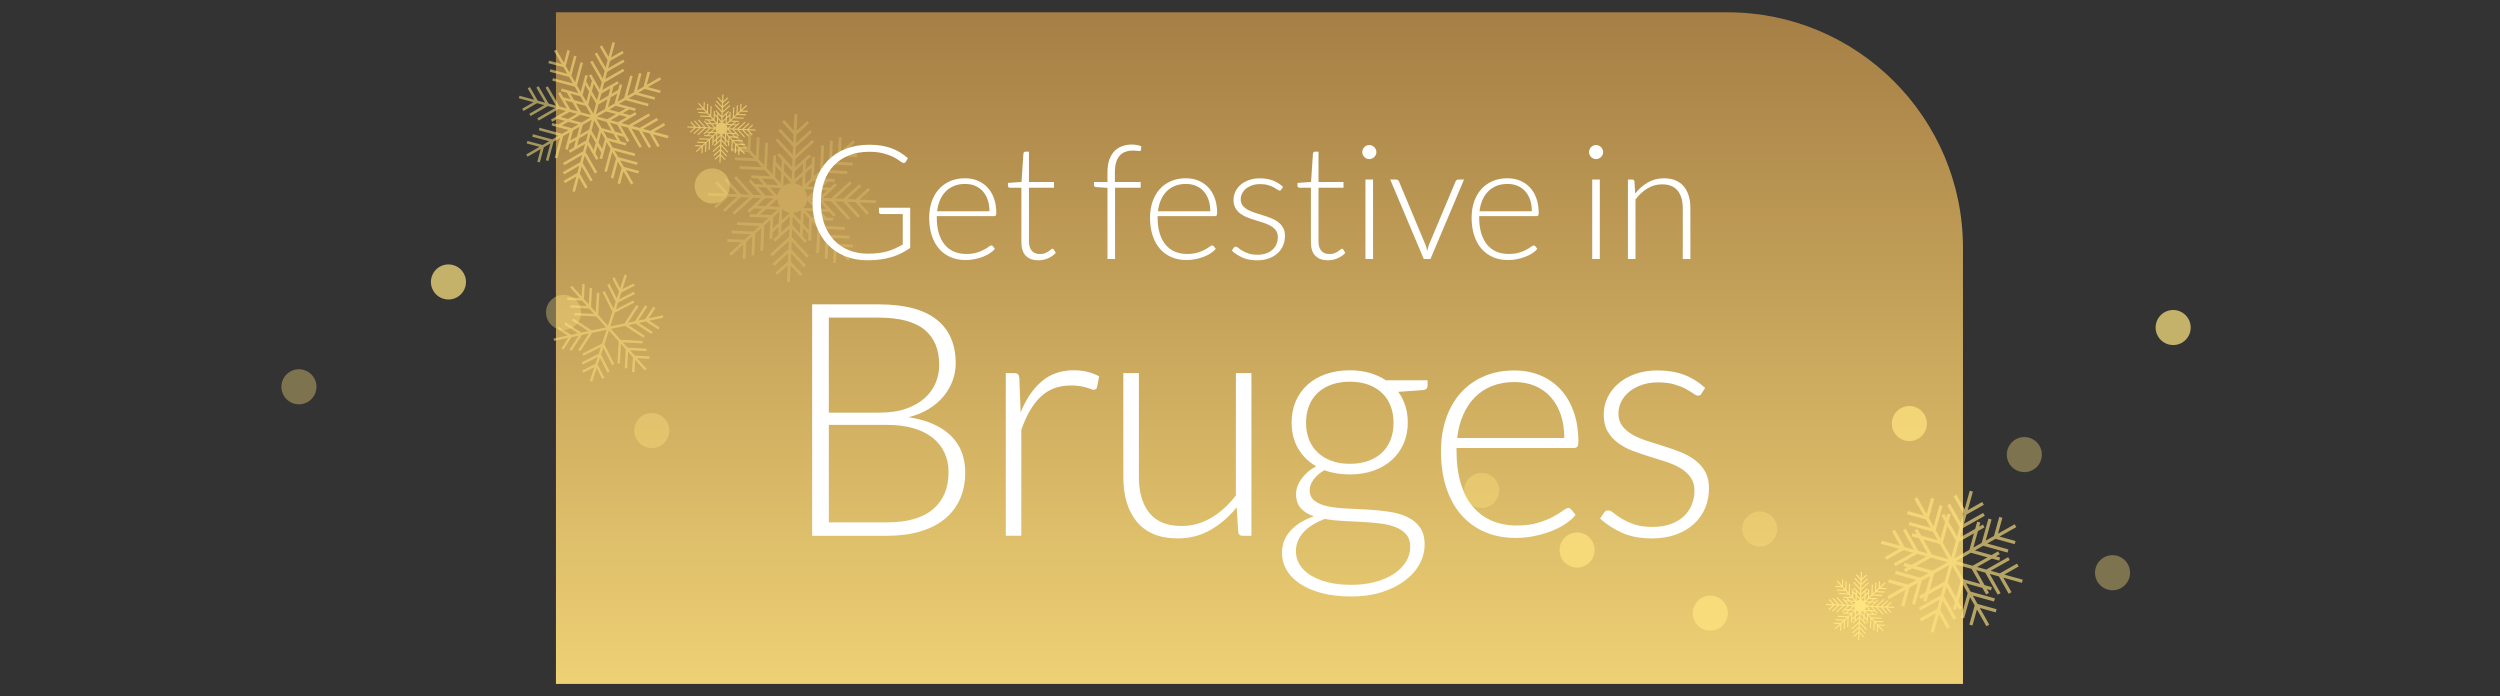 <?xml version="1.0" encoding="utf-8"?>
<!-- Generator: Adobe Illustrator 29.7.0, SVG Export Plug-In . SVG Version: 9.03 Build 0)  -->
<svg version="1.0" id="Layer_1" xmlns="http://www.w3.org/2000/svg" xmlns:xlink="http://www.w3.org/1999/xlink" x="0px" y="0px"
	 viewBox="0 0 1600 445.45" style="enable-background:new 0 0 1600 445.45;" xml:space="preserve">
<rect x="0" y="0" width="1600" height="445.45" fill="#333333" stroke="none"/>
<style type="text/css">
	.st0{fill:url(#SVGID_1_);}
	.st1{fill:#FFFFFF;}
	.st2{opacity:0.56;fill:#FFE480;}
	.st3{opacity:0.64;fill:#FFE480;}
	.st4{opacity:0.24;fill:#FFE480;}
	.st5{opacity:0.65;fill:#FFE480;}
	.st6{fill:#FFE480;}
	.st7{opacity:0.5;fill:#FFE480;}
	.st8{opacity:0.36;}
	.st9{opacity:0.71;}
	.st10{opacity:0.4;}
</style>
<linearGradient id="SVGID_1_" gradientUnits="userSpaceOnUse" x1="806.051" y1="-149.508" x2="806.051" y2="537.176">
	<stop  offset="5.617978e-03" style="stop-color:#8B6134"/>
	<stop  offset="1" style="stop-color:#FFE480"/>
</linearGradient>
<path class="st0" d="M355.81,437.72V7.86h749.68c83.29,0,150.81,67.52,150.81,150.81v279.05H355.81z"/>
<g>
	<path class="st1" d="M519.77,342.9V194.79h42.6c8.44,0,15.75,0.84,21.93,2.51s11.29,4.13,15.33,7.38
		c4.05,3.24,7.07,7.21,9.05,11.88c1.99,4.68,2.98,9.98,2.98,15.91c0,3.91-0.68,7.68-2.04,11.3c-1.36,3.63-3.33,6.98-5.91,10.05
		c-2.58,3.07-5.74,5.74-9.47,8.01c-3.73,2.27-8.01,4-12.82,5.18c11.65,1.75,20.62,5.62,26.9,11.62c6.28,6,9.42,13.92,9.42,23.76
		c0,6.28-1.12,11.93-3.35,16.96c-2.23,5.02-5.48,9.28-9.74,12.77c-4.26,3.49-9.49,6.16-15.7,8.01c-6.21,1.85-13.26,2.77-21.14,2.77
		H519.77z M530.45,264.09h32.13c6.84,0,12.68-0.87,17.53-2.62c4.85-1.74,8.83-4.05,11.93-6.91c3.1-2.86,5.39-6.11,6.86-9.73
		c1.47-3.63,2.2-7.36,2.2-11.2c0-9.98-3.16-17.53-9.47-22.66c-6.32-5.13-16.07-7.69-29.26-7.69h-31.93V264.09z M530.45,271.94v62.38
		h37.16c13.05,0,22.89-2.81,29.52-8.43c6.63-5.62,9.94-13.52,9.94-23.71c0-4.67-0.89-8.88-2.67-12.61
		c-1.78-3.73-4.34-6.91-7.69-9.53c-3.35-2.62-7.47-4.62-12.35-6.02c-4.89-1.4-10.43-2.09-16.64-2.09H530.45z"/>
	<path class="st1" d="M643.7,342.9V238.76h5.23c1.19,0,2.04,0.25,2.56,0.73c0.52,0.49,0.82,1.33,0.89,2.51l0.84,21.98
		c3.35-8.44,7.81-15.06,13.4-19.84c5.58-4.78,12.46-7.17,20.62-7.17c3.14,0,6.04,0.33,8.69,0.99c2.65,0.66,5.16,1.62,7.54,2.88
		l-1.36,6.91c-0.21,1.12-0.91,1.67-2.09,1.67c-0.42,0-1.01-0.14-1.78-0.42c-0.77-0.28-1.73-0.59-2.88-0.94
		c-1.15-0.35-2.56-0.66-4.24-0.94c-1.67-0.28-3.59-0.42-5.76-0.42c-7.89,0-14.36,2.44-19.42,7.33c-5.06,4.89-9.16,11.93-12.3,21.14
		v67.72H643.7z"/>
	<path class="st1" d="M728.9,238.76v66.57c0,9.77,2.24,17.43,6.72,22.98s11.31,8.32,20.48,8.32c6.79,0,13.13-1.73,19.01-5.18
		c5.88-3.46,11.17-8.25,15.86-14.39v-78.29h9.94V342.9h-5.48c-1.93,0-2.93-0.91-3-2.72l-0.95-15.49c-4.82,6-10.4,10.82-16.72,14.45
		c-6.33,3.63-13.37,5.44-21.12,5.44c-5.8,0-10.87-0.91-15.2-2.72c-4.33-1.81-7.93-4.43-10.8-7.85s-5.03-7.54-6.5-12.35
		c-1.47-4.82-2.2-10.26-2.2-16.33v-66.57H728.9z"/>
	<path class="st1" d="M863.93,236.98c4.54,0,8.74,0.56,12.61,1.67c3.87,1.12,7.34,2.69,10.42,4.71h26.69v3.45
		c0,1.75-0.98,2.69-2.93,2.83l-15.81,1.15c1.95,2.65,3.45,5.64,4.5,8.95c1.05,3.31,1.57,6.86,1.57,10.62
		c0,5.02-0.91,9.58-2.72,13.66c-1.82,4.08-4.34,7.57-7.59,10.47c-3.25,2.9-7.14,5.15-11.67,6.75c-4.54,1.61-9.56,2.41-15.07,2.41
		c-6,0-11.45-0.91-16.33-2.72c-2.93,1.67-5.23,3.66-6.91,5.97s-2.51,4.54-2.51,6.7c0,3,1.05,5.3,3.14,6.91
		c2.09,1.61,4.87,2.77,8.32,3.51c3.45,0.73,7.4,1.2,11.83,1.41c4.43,0.21,8.93,0.44,13.5,0.68c4.57,0.25,9.07,0.68,13.5,1.31
		c4.43,0.63,8.37,1.73,11.83,3.3s6.23,3.77,8.32,6.59c2.09,2.83,3.14,6.58,3.14,11.25c0,4.33-1.08,8.48-3.25,12.46
		c-2.16,3.98-5.29,7.5-9.37,10.57c-4.08,3.07-9.02,5.53-14.81,7.38c-5.79,1.85-12.28,2.77-19.47,2.77c-7.33,0-13.75-0.75-19.26-2.25
		c-5.51-1.5-10.14-3.52-13.87-6.07c-3.73-2.55-6.54-5.5-8.43-8.84c-1.88-3.35-2.83-6.91-2.83-10.68c0-5.51,1.81-10.26,5.44-14.24
		c3.63-3.98,8.62-7.05,14.97-9.21c-3.49-1.19-6.26-2.89-8.32-5.13c-2.06-2.23-3.09-5.34-3.09-9.32c0-1.47,0.28-3,0.84-4.61
		c0.56-1.6,1.4-3.19,2.51-4.76c1.12-1.57,2.46-3.05,4.03-4.45c1.57-1.4,3.4-2.65,5.5-3.77c-4.96-2.86-8.81-6.66-11.57-11.41
		c-2.76-4.74-4.13-10.29-4.13-16.64c0-5.02,0.89-9.58,2.67-13.66s4.29-7.59,7.54-10.52s7.17-5.2,11.78-6.8
		C853.25,237.78,858.34,236.98,863.93,236.98z M902.55,349.92c0-3.28-0.86-5.91-2.57-7.9c-1.71-1.99-4-3.54-6.86-4.66
		c-2.86-1.12-6.16-1.9-9.89-2.35c-3.73-0.45-7.64-0.79-11.72-0.99c-4.08-0.21-8.18-0.42-12.3-0.63c-4.12-0.21-7.96-0.63-11.51-1.26
		c-2.65,1.05-5.11,2.25-7.38,3.61c-2.27,1.36-4.2,2.9-5.81,4.61c-1.61,1.71-2.86,3.59-3.77,5.65c-0.91,2.06-1.36,4.31-1.36,6.75
		c0,3.07,0.78,5.91,2.35,8.53c1.57,2.62,3.87,4.88,6.91,6.8c3.04,1.92,6.75,3.44,11.15,4.55c4.4,1.12,9.45,1.67,15.18,1.67
		c5.3,0,10.24-0.59,14.81-1.78c4.57-1.19,8.55-2.86,11.93-5.02c3.38-2.16,6.04-4.75,7.96-7.75
		C901.59,356.76,902.55,353.48,902.55,349.92z M863.93,296.85c4.47,0,8.44-0.64,11.93-1.94c3.49-1.29,6.42-3.09,8.79-5.39
		c2.37-2.3,4.17-5.06,5.39-8.27c1.22-3.21,1.83-6.77,1.83-10.68c0-3.91-0.63-7.48-1.88-10.73c-1.26-3.24-3.09-6.02-5.5-8.32
		s-5.34-4.08-8.79-5.34s-7.38-1.88-11.78-1.88c-4.4,0-8.34,0.63-11.83,1.88c-3.49,1.26-6.44,3.04-8.85,5.34
		c-2.41,2.3-4.24,5.08-5.5,8.32c-1.26,3.25-1.88,6.82-1.88,10.73c0,3.91,0.63,7.47,1.88,10.68c1.26,3.21,3.09,5.97,5.5,8.27
		c2.41,2.3,5.36,4.1,8.85,5.39C855.59,296.2,859.53,296.85,863.93,296.85z"/>
	<path class="st1" d="M969.23,237.08c5.86,0,11.29,1.01,16.28,3.04c4.99,2.02,9.32,4.97,12.98,8.84c3.66,3.87,6.52,8.64,8.58,14.29
		c2.06,5.65,3.09,12.14,3.09,19.47c0,1.54-0.23,2.58-0.68,3.14c-0.45,0.56-1.17,0.84-2.14,0.84h-75.16v1.99
		c0,7.82,0.91,14.69,2.72,20.62c1.81,5.93,4.4,10.9,7.75,14.92c3.35,4.01,7.4,7.03,12.14,9.05c4.74,2.03,10.05,3.04,15.91,3.04
		c5.23,0,9.77-0.58,13.61-1.73c3.84-1.15,7.07-2.44,9.68-3.87c2.62-1.43,4.69-2.72,6.23-3.87c1.53-1.15,2.65-1.73,3.35-1.73
		c0.91,0,1.6,0.35,2.09,1.05l2.72,3.35c-1.67,2.09-3.89,4.05-6.65,5.86c-2.76,1.82-5.83,3.37-9.21,4.66
		c-3.39,1.29-7.01,2.32-10.89,3.09c-3.87,0.77-7.76,1.15-11.67,1.15c-7.12,0-13.61-1.24-19.47-3.72
		c-5.86-2.48-10.89-6.09-15.09-10.83c-4.2-4.74-7.44-10.55-9.73-17.43c-2.29-6.87-3.44-14.74-3.44-23.6
		c0-7.47,1.06-14.36,3.19-20.67c2.13-6.31,5.2-11.76,9.21-16.33c4.01-4.57,8.93-8.15,14.76-10.73
		C955.22,238.37,961.83,237.08,969.23,237.08z M969.38,244.51c-5.37,0-10.17,0.84-14.42,2.51c-4.25,1.67-7.93,4.08-11.03,7.22
		c-3.1,3.14-5.61,6.91-7.53,11.3c-1.92,4.4-3.19,9.32-3.81,14.76h68.56c0-5.58-0.77-10.59-2.3-15.02
		c-1.53-4.43-3.69-8.18-6.48-11.25c-2.79-3.07-6.13-5.43-10.03-7.07C978.44,245.33,974.12,244.51,969.38,244.51z"/>
	<path class="st1" d="M1089.07,251.74c-0.49,0.98-1.26,1.47-2.3,1.47c-0.77,0-1.76-0.44-2.98-1.31c-1.22-0.87-2.83-1.85-4.81-2.93
		c-1.99-1.08-4.43-2.06-7.33-2.93c-2.9-0.87-6.44-1.31-10.62-1.31c-3.77,0-7.21,0.54-10.31,1.62c-3.11,1.08-5.76,2.52-7.96,4.33
		c-2.2,1.81-3.91,3.91-5.13,6.31c-1.22,2.4-1.83,4.92-1.83,7.57c0,3.27,0.84,5.99,2.51,8.14c1.67,2.16,3.87,4,6.59,5.53
		s5.81,2.85,9.26,3.97s7,2.23,10.62,3.34c3.63,1.12,7.17,2.35,10.62,3.72c3.46,1.36,6.54,3.05,9.26,5.08
		c2.72,2.02,4.92,4.5,6.59,7.43s2.51,6.49,2.51,10.68c0,4.54-0.82,8.76-2.46,12.67c-1.64,3.91-4.01,7.29-7.12,10.15
		c-3.11,2.86-6.93,5.13-11.46,6.8c-4.54,1.67-9.7,2.51-15.49,2.51c-7.33,0-13.64-1.17-18.95-3.51c-5.3-2.34-10.05-5.39-14.24-9.16
		l2.41-3.56c0.35-0.56,0.73-0.98,1.15-1.26c0.42-0.28,1.01-0.42,1.78-0.42c0.91,0,2.02,0.56,3.35,1.67
		c1.32,1.12,3.05,2.32,5.18,3.61c2.13,1.29,4.78,2.5,7.96,3.61c3.17,1.12,7.1,1.67,11.78,1.67c4.4,0,8.27-0.61,11.62-1.83
		c3.35-1.22,6.14-2.88,8.37-4.97c2.23-2.09,3.92-4.55,5.08-7.38s1.73-5.81,1.73-8.95c0-3.49-0.84-6.39-2.51-8.69
		c-1.67-2.3-3.87-4.26-6.59-5.86c-2.72-1.6-5.81-2.96-9.26-4.08c-3.45-1.12-7.01-2.23-10.68-3.35c-3.66-1.12-7.22-2.34-10.68-3.66
		c-3.45-1.32-6.54-3-9.26-5.02c-2.72-2.02-4.92-4.48-6.59-7.38c-1.67-2.89-2.51-6.51-2.51-10.83c0-3.7,0.8-7.26,2.41-10.68
		c1.6-3.42,3.89-6.42,6.86-9c2.97-2.58,6.58-4.64,10.83-6.18c4.26-1.53,9.04-2.3,14.34-2.3c6.35,0,11.99,0.92,16.9,2.76
		c4.92,1.84,9.44,4.65,13.56,8.44L1089.07,251.74z"/>
</g>
<path class="st2" d="M427.9,86.85l-9.39-2.52l7.24-4.18l-0.83-1.44l-8.68,5.01l-4.66-1.25l9.63-5.56l-0.83-1.44l-11.06,6.39
	l-4.62-1.24l7.22-4.17l-0.01-0.02l4.17-2.41l-0.83-1.44l-12.86,7.42l-4.62-1.24l9.61-5.55l-0.83-1.44l-3.32,1.92l-4.67-1.25
	l4.17-2.41l3.74,1l0.43-1.6l-10.81-2.9l4.17-2.41l14.38,3.85l0.43-1.6l-4.63-1.24l0-0.01l-8.14-2.18l4.17-2.41l12.39,3.32l0.43-1.6
	l-10.79-2.89l2.27-1.31l-0.01-0.01l1.9-1.1l9.74,2.61l0.43-1.6l-8.14-2.18l8.46-4.89l-0.83-1.44l-8.42,4.86l2.16-8.07l-1.6-0.43
	l-2.59,9.68l-4.18,2.41l2.88-10.74l-1.6-0.43l-3.31,12.34l-4.14,2.39l2.16-8.05l-0.03-0.01l1.25-4.66l-1.6-0.43l-3.84,14.34
	l-4.14,2.39l2.87-10.72l-1.6-0.43l-0.99,3.68l-4.19,2.43l1.24-4.64l3.36-1.94l-0.83-1.44l-9.69,5.59l1.25-4.65l12.9-7.45l-0.83-1.44
	l-4.16,2.4l0-0.01l-7.3,4.21l1.25-4.65l11.11-6.41l-0.83-1.44l-9.67,5.58l0.68-2.53l-0.01,0l0.57-2.12l8.74-5.04l-0.83-1.44
	l-7.3,4.21l2.53-9.44l-1.6-0.43l-2.52,9.39l-4.18-7.24l-1.44,0.83l5.01,8.68l-1.25,4.66l-5.56-9.63l-1.44,0.83L387,45.59l-1.24,4.62
	l-4.17-7.22L381.57,43l-2.41-4.17l-1.44,0.83l7.42,12.86l-1.24,4.62l-5.55-9.61l-1.44,0.83l1.91,3.31l-1.24,4.65l-2.4-4.17l1-3.72
	l-1.6-0.43l-2.9,10.81l-2.41-4.17l3.85-14.38l-1.6-0.43l-1.24,4.63l-0.01,0l-2.18,8.14l-2.41-4.17l3.32-12.39l-1.6-0.43l-2.89,10.79
	l-1.31-2.27l-0.01,0.01l-1.1-1.9l2.61-9.74l-1.6-0.43l-2.18,8.14l-4.89-8.46l-1.44,0.83l4.86,8.42l-8.07-2.16l-0.43,1.6l9.68,2.59
	l2.41,4.18l-10.74-2.88l-0.43,1.6l12.34,3.31l2.39,4.14l-8.05-2.16l-0.01,0.03l-4.66-1.25l-0.43,1.6l14.34,3.84l2.39,4.14
	l-10.72-2.87l-0.43,1.6l3.73,1l2.41,4.19l-4.67-1.24l-1.95-3.38l-1.44,0.83l5.59,9.69l-4.65-1.25l-7.45-12.9l-1.44,0.83l2.4,4.16
	l-0.01,0l4.21,7.3l-4.65-1.25l-6.41-11.11l-1.44,0.83l5.58,9.67l-2.53-0.68l0,0.01l-2.12-0.57l-5.04-8.74l-1.44,0.83l4.21,7.3
	l-9.44-2.53l-0.43,1.6l9.39,2.52l-7.24,4.18l0.83,1.44l8.68-5.01l4.66,1.25l-9.63,5.56l0.83,1.44l11.06-6.39l4.62,1.24l-7.22,4.17
	l0.01,0.02l-4.17,2.41l0.83,1.44l12.86-7.42l4.62,1.24l-9.61,5.55l0.83,1.44l3.34-1.93l4.67,1.25l-4.18,2.42l-3.76-1.01l-0.43,1.6
	l10.81,2.9l-4.17,2.41l-14.38-3.85l-0.43,1.6l4.63,1.24l0,0.01l8.14,2.18l-4.17,2.41l-12.39-3.32l-0.43,1.6l10.79,2.89l-2.27,1.31
	l0.01,0.01l-1.9,1.1l-9.74-2.61l-0.43,1.6l8.14,2.18l-8.46,4.89l0.83,1.44l8.42-4.86l-2.16,8.07l1.6,0.43l2.59-9.68l4.18-2.41
	l-2.88,10.74l1.6,0.43l3.31-12.34l4.14-2.39l-2.16,8.05l0.03,0.01l-1.25,4.66l1.6,0.43l3.84-14.34l4.14-2.39l-2.87,10.72l1.6,0.43
	l1.01-3.75l4.17-2.4l-1.26,4.69l-3.35,1.94l0.83,1.44l9.69-5.59l-1.25,4.65l-12.9,7.45l0.83,1.44l4.16-2.4l0,0.01l7.3-4.21
	l-1.25,4.65l-11.11,6.41l0.83,1.44l9.67-5.58l-0.68,2.53l0.01,0l-0.57,2.12l-8.74,5.04l0.83,1.44l7.3-4.21l-2.53,9.44l1.6,0.43
	l2.52-9.39l4.18,7.24l1.44-0.83l-5.01-8.68l1.25-4.66l5.56,9.63l1.44-0.83l-6.39-11.06l1.24-4.62l4.17,7.22l0.02-0.01l2.41,4.17
	l1.44-0.83l-7.42-12.86l1.24-4.62l5.55,9.61l1.44-0.83l-1.91-3.31l1.24-4.65l2.4,4.17l-1,3.72l1.6,0.43l2.9-10.81l2.41,4.17
	l-3.85,14.38l1.6,0.43l1.24-4.63l0.01,0l2.18-8.14l2.41,4.17l-3.32,12.39l1.6,0.43l2.89-10.79l1.31,2.27l0.01-0.01l1.1,1.9
	l-2.61,9.74l1.6,0.43l2.18-8.14l4.89,8.46l1.44-0.83l-4.86-8.42l8.07,2.16l0.43-1.6l-9.68-2.59l-2.41-4.18l10.74,2.88l0.43-1.6
	l-12.34-3.31l-2.39-4.14l8.05,2.16l0.01-0.03l4.66,1.25l0.43-1.6l-14.34-3.84l-2.39-4.14l10.72,2.87l0.43-1.6l-3.71-0.99l-2.41-4.17
	l4.66,1.25l1.93,3.35l1.44-0.83l-5.59-9.69l4.65,1.25l7.45,12.9l1.44-0.83l-2.4-4.16l0.01,0l-4.21-7.3l4.65,1.25l6.41,11.11
	l1.44-0.83l-5.58-9.67l2.53,0.68l0-0.01l2.12,0.57l5.04,8.74l1.44-0.83l-4.21-7.3l9.44,2.53L427.9,86.85z M400.48,69.45l-4.17,2.41
	l-6.41-1.71l4.18-2.41L400.48,69.45z M379.73,72.72l-3.28-5.69l1.72-6.4l3.28,5.69L379.73,72.72z M383.05,66.81l5.74-3.31l-1.7,6.34
	l-5.74,3.31L383.05,66.81z M378.28,73.56l-6.34-1.7l-3.31-5.74l6.34,1.7L378.28,73.56z M377.85,75.17l-5.69,3.28l-6.4-1.72
	l5.69-3.28L377.85,75.17z M372.94,79.94l5.74-3.31l-1.7,6.34l-5.74,3.31L372.94,79.94z M380.3,77.06l3.28,5.69l-1.72,6.4l-3.28-5.69
	L380.3,77.06z M381.75,76.22l6.34,1.7l3.31,5.74l-6.34-1.7L381.75,76.22z M382.18,74.6l5.69-3.28l6.4,1.72l-5.69,3.28L382.18,74.6z
	 M395,59.91l-1.7,6.34l-4.18,2.41l1.7-6.34L395,59.91z M384.9,59.89l5.74-3.31l-1.24,4.64l-5.75,3.33L384.9,59.89z M380.02,53.71
	l3.28,5.69l-1.25,4.66l-3.28-5.69L380.02,53.71z M374.58,54.42l2.41,4.17L375.28,65l-2.41-4.18L374.58,54.42z M365.04,59.91
	l6.34,1.7l2.41,4.18l-6.34-1.69L365.04,59.91z M361.7,64.26l4.67,1.25l3.3,5.74L365.02,70L361.7,64.26z M358.84,74.89l5.69-3.28
	l4.66,1.25l-5.68,3.29L358.84,74.89z M359.55,80.33l4.18-2.41l6.4,1.72l-4.18,2.41L359.55,80.33z M365.04,89.86l1.7-6.34l4.18-2.41
	l-1.7,6.34L365.04,89.86z M375.13,89.89l-5.74,3.31l1.25-4.68l5.74-3.29L375.13,89.89z M380.01,96.07l-3.28-5.69l1.25-4.66l3.28,5.7
	L380.01,96.07z M385.45,95.35l-2.41-4.17l1.71-6.41l2.41,4.18L385.45,95.35z M394.99,89.87l-6.34-1.7l-2.41-4.18l6.34,1.7
	L394.99,89.87z M398.33,85.52l-4.66-1.25l-3.32-5.74l4.66,1.25L398.33,85.52z M395.51,78.18l-4.66-1.25l5.68-3.28l4.66,1.25
	L395.51,78.18z"/>
<path class="st3" d="M1294.02,373.03l0.56-2.02l-11.83-3.29l9.19-5.19l-1.03-1.82l-11.01,6.22l-5.86-1.63l12.22-6.9l-1.03-1.82
	l-14.04,7.93l-5.86-1.63l9.52-5.38l4.66,1.3l0.56-2.02l-2.65-0.74l2.39-1.35l-1.03-1.82l-4.21,2.38l-10.62-2.96l5.3-2.99l15.62,4.35
	l0.56-2.02l-13.6-3.78l5.3-2.99l12.26,3.41l0.56-2.02l-10.25-2.85l10.74-6.07l-1.03-1.82l-10.69,6.04l2.83-10.16l-2.02-0.56
	l-3.39,12.18l-5.3,2.99l3.76-13.52l-2.02-0.56l-4.32,15.53l-5.3,2.99l2.93-10.54l4.21-2.38l-1.03-1.82l-2.39,1.35l0.74-2.65
	l-2.02-0.56l-1.3,4.66l-9.6,5.42l1.63-5.86l14.12-7.97l-1.03-1.82l-12.29,6.94l1.63-5.86l11.08-6.26l-1.03-1.82l-9.26,5.23
	l3.31-11.88l-2.02-0.56l-3.29,11.83l-5.19-9.19l-1.82,1.03l6.22,11.01l-1.63,5.86l-6.9-12.22l-1.82,1.03l7.93,14.04l-1.63,5.86
	l-5.38-9.52l1.3-4.66l-2.02-0.56l-0.74,2.65l-1.35-2.39l-1.82,1.03l2.38,4.21l-2.96,10.62l-2.99-5.3l4.35-15.62l-2.02-0.56
	l-3.78,13.6l-2.99-5.3l3.41-12.26l-2.02-0.56l-2.85,10.25l-6.07-10.74l-1.82,1.03l6.04,10.69l-10.16-2.83l-0.56,2.02l12.18,3.39
	l2.99,5.3l-13.52-3.76l-0.56,2.02l15.53,4.32l2.99,5.3l-10.54-2.93l-2.38-4.21l-1.82,1.03l1.35,2.39l-2.65-0.74l-0.56,2.02l4.66,1.3
	l5.42,9.6l-5.86-1.63l-7.97-14.12l-1.82,1.03l6.94,12.29l-5.86-1.63l-6.26-11.08l-1.82,1.03l5.23,9.26l-11.88-3.31l-0.56,2.02
	l11.83,3.29l-9.19,5.19l1.03,1.82l11.01-6.22l5.86,1.63l-12.22,6.9l1.03,1.82l14.04-7.93l5.86,1.63l-9.52,5.38l-4.66-1.3l-0.56,2.02
	l2.65,0.74l-2.39,1.35l1.03,1.82l4.21-2.38l10.62,2.96l-5.3,2.99l-15.62-4.35l-0.56,2.02l13.6,3.78l-5.3,2.99l-12.26-3.41
	l-0.56,2.02l10.25,2.85l-10.74,6.07l1.03,1.82l10.69-6.04l-2.83,10.16l2.02,0.56l3.39-12.18l5.3-2.99l-3.76,13.52l2.02,0.56
	l4.32-15.53l5.3-2.99l-2.93,10.54l-4.21,2.38l1.03,1.82l2.39-1.35l-0.74,2.65l2.02,0.56l1.3-4.66l9.6-5.42l-1.63,5.86l-14.12,7.97
	l1.03,1.82l12.29-6.94l-1.63,5.86l-11.08,6.26l1.03,1.82l9.26-5.23l-3.31,11.88l2.02,0.56l3.29-11.83l5.19,9.19l1.82-1.03
	l-6.22-11.01l1.63-5.86l6.9,12.22l1.82-1.03l-7.93-14.04l1.63-5.86l5.38,9.52l-1.3,4.66l2.02,0.56l0.74-2.65l1.35,2.39l1.82-1.03
	l-2.38-4.21l2.96-10.62l2.99,5.3l-4.35,15.62l2.02,0.56l3.78-13.6l2.99,5.3l-3.41,12.26l2.02,0.56l2.85-10.25l6.07,10.74l1.82-1.03
	l-6.04-10.69l10.16,2.83l0.56-2.02l-12.18-3.39l-2.99-5.3l13.52,3.76l0.56-2.02l-15.53-4.32l-2.99-5.3l10.54,2.93l2.38,4.21
	l1.82-1.03l-1.35-2.39l2.65,0.74l0.56-2.02l-4.66-1.3l-5.42-9.6l5.86,1.63l7.97,14.12l1.82-1.03l-6.94-12.29l5.86,1.63l6.26,11.08
	l1.82-1.03l-5.23-9.26L1294.02,373.03z M1246.36,336.64l5.38,9.52l-2.93,10.62l-5.4-9.52L1246.36,336.64z M1231.01,345.3l10.54,2.93
	l5.44,9.58l-10.55-2.91L1231.01,345.3z M1236.91,365.23l-10.62-2.96l9.52-5.38l10.62,2.93L1236.91,365.23z M1234.96,377.62
	l2.93-10.54l9.58-5.44l-2.91,10.55L1234.96,377.62z M1253.74,346.78l9.6-5.42l-2.93,10.54l-9.58,5.44L1253.74,346.78z
	 M1251.93,382.35l-5.38-9.52l2.93-10.62l5.4,9.52L1251.93,382.35z M1267.28,373.68l-10.54-2.93l-5.44-9.58l10.55,2.91
	L1267.28,373.68z M1262.48,362.08l-10.62-2.93l9.52-5.4l10.62,2.96L1262.48,362.08z"/>
<path class="st4" d="M467.89,163.7l7.83-7.15l-0.41,9.1l1.81,0.08l0.49-10.91l3.88-3.55l-0.54,12.11l1.81,0.08l0.62-13.91l3.85-3.52
	l-0.41,9.08l0.03,0l-0.24,5.25l1.81,0.08l0.73-16.17l3.85-3.52l-0.54,12.08l1.81,0.08l0.19-4.17l3.88-3.55l-0.23,5.24l-3.12,2.85
	l1.22,1.33l9-8.23l-0.24,5.24l-11.98,10.95l1.22,1.33l3.86-3.53l0.01,0.01l6.78-6.2l-0.24,5.24l-10.32,9.43l1.22,1.33l8.98-8.21
	l-0.13,2.85l0.02,0l-0.11,2.39l-8.12,7.42l1.22,1.33l6.78-6.2l-0.48,10.64l1.81,0.08l0.48-10.59l6.15,6.73l1.33-1.22l-7.37-8.06
	l0.24-5.25l8.18,8.95l1.33-1.22l-9.4-10.28l0.23-5.21l6.13,6.71l0.02-0.02l3.54,3.88l1.33-1.22l-10.92-11.94l0.23-5.21l8.16,8.93
	l1.33-1.22l-2.8-3.07l0.23-5.27l3.53,3.86l-0.19,4.23l1.81,0.08l0.55-12.18l3.54,3.87L522.43,162l1.81,0.08l0.23-5.23l0.01,0
	l0.41-9.18l3.54,3.87l-0.63,13.97l1.81,0.08l0.55-12.16l1.93,2.11l0.01-0.01l1.61,1.76l-0.49,10.98l1.81,0.08l0.41-9.18l7.19,7.86
	l1.33-1.22l-7.15-7.83l9.1,0.41l0.08-1.81l-10.91-0.49l-3.55-3.88l12.11,0.54l0.08-1.81l-13.91-0.62l-3.52-3.85l9.08,0.41l0-0.03
	l5.25,0.24l0.08-1.81l-16.17-0.73l-3.52-3.85l12.08,0.54l0.08-1.81l-4.17-0.19l-3.55-3.87l5.24,0.24l2.83,3.1l1.33-1.22l-8.23-9
	l5.24,0.24l10.95,11.98l1.33-1.22l-3.53-3.86l0.01-0.01l-6.2-6.78l5.24,0.24l9.43,10.32l1.33-1.22l-8.21-8.98l2.85,0.13l0-0.02
	l2.39,0.11l7.42,8.12l1.33-1.22l-6.2-6.78l10.64,0.48l0.08-1.81l-10.59-0.48l6.73-6.15l-1.22-1.33l-8.06,7.37l-5.25-0.24l8.95-8.18
	l-1.22-1.33l-10.28,9.4l-5.21-0.23l6.71-6.13l-0.02-0.02l3.88-3.54l-1.22-1.33l-11.94,10.92l-5.21-0.23l8.93-8.16l-1.22-1.33
	l-3.11,2.84l-5.27-0.24l3.88-3.56l4.25,0.19l0.08-1.81l-12.18-0.55l3.87-3.54l16.22,0.73l0.08-1.81l-5.23-0.23l0-0.01l-9.18-0.41
	l3.87-3.54l13.97,0.63l0.08-1.81l-12.16-0.55l2.11-1.93l-0.01-0.01l1.76-1.61l10.98,0.49l0.08-1.81l-9.18-0.41l7.86-7.19l-1.22-1.33
	l-7.83,7.15l0.41-9.1l-1.81-0.08l-0.49,10.91l-3.88,3.55l0.54-12.11L531.22,90l-0.62,13.91l-3.85,3.52l0.41-9.08l-0.03,0l0.24-5.25
	l-1.81-0.08l-0.73,16.17l-3.85,3.52l0.54-12.08l-1.81-0.08l-0.19,4.2l-3.89,3.55l0.23-5.26l3.13-2.86l-1.22-1.33l-9,8.23l0.24-5.24
	l11.98-10.95l-1.22-1.33l-3.86,3.53l-0.01-0.01l-6.78,6.2l0.24-5.24l10.32-9.43l-1.22-1.33l-8.98,8.21l0.13-2.85l-0.02,0l0.11-2.39
	l8.12-7.42l-1.22-1.33l-6.78,6.2l0.48-10.64l-1.81-0.08L508,83.54l-6.15-6.73l-1.33,1.22l7.37,8.06l-0.24,5.25l-8.18-8.95
	l-1.33,1.22l9.4,10.28l-0.23,5.21l-6.13-6.71l-0.02,0.02l-3.54-3.88l-1.33,1.22l10.92,11.94l-0.23,5.21l-8.16-8.93l-1.33,1.22
	l2.86,3.13l-0.25,5.24l-3.57-3.9l0.19-4.22l-1.81-0.08l-0.55,12.18l-3.54-3.87l0.73-16.22l-1.81-0.08l-0.23,5.23l-0.01,0l-0.41,9.18
	l-3.54-3.87l0.63-13.97l-1.81-0.08l-0.55,12.16l-1.93-2.11l-0.01,0.01l-1.61-1.76l0.49-10.98l-1.81-0.08l-0.41,9.18l-7.19-7.86
	l-1.33,1.22l7.15,7.83l-9.1-0.41l-0.08,1.81l10.91,0.49l3.55,3.88l-12.11-0.54l-0.08,1.81l13.91,0.62l3.52,3.85l-9.08-0.41l0,0.03
	l-5.25-0.24l-0.08,1.81l16.17,0.73l3.52,3.85l-12.08-0.54l-0.08,1.81l4.16,0.19l3.54,3.87l-5.24-0.24l-2.83-3.09l-1.33,1.22l8.23,9
	l-5.24-0.24l-10.95-11.98l-1.33,1.22l3.53,3.86l-0.01,0.01l6.2,6.78l-5.24-0.24l-9.43-10.32l-1.33,1.22l8.21,8.98l-2.85-0.13l0,0.02
	l-2.39-0.11l-7.42-8.12l-1.33,1.22l6.2,6.78l-10.64-0.48l-0.08,1.81l10.59,0.48l-6.73,6.15l1.22,1.33l8.06-7.37l5.25,0.24
	l-8.95,8.18l1.22,1.33l10.28-9.4l5.21,0.23l-6.71,6.13l0.02,0.02l-3.88,3.54l1.22,1.33l11.94-10.92l5.21,0.23l-8.93,8.16l1.22,1.33
	l3.09-2.82l5.25,0.23l-3.88,3.55l-4.21-0.19l-0.08,1.81l12.18,0.55l-3.87,3.54l-16.22-0.73l-0.08,1.81l5.23,0.23l0,0.01l9.18,0.41
	l-3.87,3.54l-13.97-0.63l-0.08,1.81l12.16,0.55l-2.11,1.93l0.01,0.01l-1.76,1.61l-10.98-0.49l-0.08,1.81l9.18,0.41l-7.86,7.19
	L467.89,163.7z M499.96,148.72l0.24-5.25l5.33-4.88l-0.24,5.25L499.96,148.72z M499.27,132.37l-7.03-0.32l5.22-4.77
	C497.56,129.1,498.18,130.87,499.27,132.37z M512.61,134.49l-0.31,6.99l-4.74-5.19C509.36,136.18,511.12,135.57,512.61,134.49z
	 M505.49,136.18l-5.18,4.73l0.32-7.05c0.38,0.34,0.78,0.65,1.22,0.93C502.99,135.53,504.23,135.98,505.49,136.18z M511.95,149.28
	l-4.83-5.28l0.24-5.25l4.83,5.28L511.95,149.28z M517.89,140.02l-0.32,7.22l-3.54-3.87l0.31-7.23L517.89,140.02z M526.44,139.17
	l-7.15-0.32l-3.55-3.88l7.16,0.33L526.44,139.17z M521.16,133.4l-7-0.31c0.33-0.37,0.63-0.77,0.91-1.2
	c0.73-1.14,1.19-2.38,1.39-3.64L521.16,133.4z M508.47,117.28l5.17-4.73l-0.31,7.01c-0.36-0.32-0.76-0.62-1.18-0.88
	C511,117.93,509.74,117.48,508.47,117.28z M521.72,121.42l-5.17,4.73c-0.11-1.8-0.73-3.56-1.81-5.04L521.72,121.42z M506.41,117.19
	c-1.81,0.11-3.58,0.74-5.06,1.83l0.32-7.03L506.41,117.19z M528.97,133.75l-5.24-0.24l-4.89-5.33l5.25,0.24L528.97,133.75z
	 M529.53,121.77l-5.28,4.83l-5.25-0.24l5.27-4.83L529.53,121.77z M527.49,116.14l-3.89,3.56l-7.21-0.33l3.88-3.55L527.49,116.14z
	 M519.41,107.28l-0.32,7.15l-3.88,3.55l0.31-7.14L519.41,107.28z M513.99,104.74l-0.24,5.26l-5.33,4.87l0.24-5.25L513.99,104.74z
	 M502.01,104.18l4.83,5.28l-0.24,5.25l-4.83-5.28L502.01,104.18z M496.07,113.44l0.32-7.22l3.56,3.9l-0.34,7.2L496.07,113.44z
	 M487.52,114.3l7.15,0.32l3.55,3.88l-7.16-0.33L487.52,114.3z M492.79,120.07l7.05,0.32c-0.33,0.37-0.63,0.77-0.91,1.2
	c-0.74,1.16-1.2,2.41-1.39,3.68L492.79,120.07z M484.99,119.72l5.24,0.24l4.89,5.33l-5.25-0.24L484.99,119.72z M484.43,131.7
	l5.28-4.83l5.25,0.24l-5.29,4.83L484.43,131.7z M486.47,137.32l3.88-3.55l7.22,0.32l-3.88,3.55L486.47,137.32z M494.87,139.04
	l3.88-3.55l-0.32,7.15l-3.88,3.55L494.87,139.04z"/>
<path class="st5" d="M445.86,97.26l3.18-2.91l-0.17,3.7l0.73,0.03l0.2-4.44l1.58-1.44l-0.22,4.92l0.73,0.03l0.25-5.66l1.56-1.43
	l-0.17,3.69l0.01,0l-0.1,2.13l0.73,0.03l0.29-6.57l1.56-1.43l-0.22,4.91l0.73,0.03l0.08-1.7l1.58-1.44l-0.09,2.13l-1.27,1.16
	l0.5,0.54l3.66-3.35l-0.1,2.13l-4.87,4.45l0.5,0.54l1.57-1.43l0,0l2.76-2.52l-0.1,2.13l-4.19,3.83l0.5,0.54l3.65-3.34l-0.05,1.16
	l0.01,0l-0.04,0.97l-3.3,3.02l0.5,0.54l2.76-2.52l-0.19,4.33l0.73,0.03l0.19-4.31l2.5,2.73l0.54-0.5l-3-3.28l0.1-2.14l3.32,3.64
	l0.54-0.5l-3.82-4.18l0.09-2.12l2.49,2.73l0.01-0.01l1.44,1.58l0.54-0.5l-4.44-4.86l0.1-2.12l3.32,3.63l0.54-0.5l-1.14-1.25
	l0.09-2.14l1.44,1.57l-0.08,1.72l0.73,0.03l0.22-4.95l1.44,1.57l-0.3,6.59l0.73,0.03l0.1-2.12l0,0l0.17-3.73l1.44,1.57L470.22,98
	l0.73,0.03l0.22-4.94l0.78,0.86l0,0l0.66,0.72l-0.2,4.47l0.73,0.03l0.17-3.73l2.92,3.2l0.54-0.5l-2.91-3.18l3.7,0.17l0.03-0.73
	l-4.44-0.2l-1.44-1.58l4.92,0.22l0.03-0.73l-5.66-0.25l-1.43-1.56l3.69,0.17l0-0.01l2.13,0.1l0.03-0.73l-6.57-0.29l-1.43-1.56
	l4.91,0.22l0.03-0.73l-1.69-0.08l-1.44-1.57l2.13,0.1l1.15,1.26l0.54-0.5l-3.35-3.66l2.13,0.1l4.45,4.87l0.54-0.5l-1.43-1.57l0,0
	l-2.52-2.76l2.13,0.1l3.83,4.19l0.54-0.5l-3.34-3.65l1.16,0.05l0-0.01l0.97,0.04l3.02,3.3l0.54-0.5l-2.52-2.76l4.33,0.19l0.03-0.73
	l-4.31-0.19l2.73-2.5l-0.5-0.54l-3.28,3l-2.14-0.1l3.64-3.32l-0.5-0.54l-4.18,3.82l-2.12-0.1l2.73-2.49l-0.01-0.01l1.58-1.44
	l-0.5-0.54l-4.86,4.44l-2.12-0.1l3.63-3.32l-0.5-0.54l-1.26,1.16l-2.14-0.1l1.58-1.45l1.73,0.08l0.03-0.73l-4.95-0.22l1.57-1.44
	l6.59,0.3l0.03-0.73l-2.12-0.1l0,0l-3.73-0.17l1.57-1.44l5.68,0.25l0.03-0.73l-4.94-0.22l0.86-0.78l0,0l0.72-0.65l4.47,0.2
	l0.03-0.73l-3.73-0.17l3.2-2.92l-0.5-0.54l-3.18,2.91l0.17-3.7l-0.73-0.03l-0.2,4.44l-1.58,1.44l0.22-4.92l-0.73-0.03l-0.25,5.66
	l-1.56,1.43l0.17-3.69l-0.01,0l0.1-2.13l-0.73-0.03l-0.29,6.57l-1.56,1.43l0.22-4.91l-0.73-0.03l-0.08,1.71l-1.58,1.44l0.09-2.14
	l1.27-1.16l-0.5-0.54l-3.66,3.35l0.1-2.13l4.87-4.45l-0.5-0.54l-1.57,1.43l0,0l-2.76,2.52l0.1-2.13l4.19-3.83l-0.5-0.54l-3.65,3.34
	l0.05-1.16l-0.01,0l0.04-0.97l3.3-3.02l-0.5-0.54l-2.76,2.52l0.19-4.33l-0.73-0.03l-0.19,4.31l-2.5-2.73l-0.54,0.5l3,3.28l-0.1,2.14
	l-3.32-3.64l-0.54,0.5l3.82,4.18L461.89,71l-2.49-2.73l-0.01,0.01l-1.44-1.58l-0.54,0.5l4.44,4.86l-0.1,2.12l-3.32-3.63l-0.54,0.5
	l1.16,1.27l-0.1,2.13l-1.45-1.59l0.08-1.71l-0.73-0.03l-0.22,4.95l-1.44-1.57l0.3-6.59l-0.73-0.03l-0.1,2.12l0,0l-0.17,3.73
	l-1.44-1.57l0.25-5.68l-0.73-0.03l-0.22,4.94l-0.78-0.86l0,0l-0.66-0.72l0.2-4.47l-0.73-0.03l-0.17,3.73l-2.92-3.2l-0.54,0.5
	l2.91,3.18l-3.7-0.17l-0.03,0.73l4.44,0.2l1.44,1.58l-4.92-0.22l-0.03,0.73l5.66,0.25l1.43,1.56l-3.69-0.17l0,0.01l-2.13-0.1
	l-0.03,0.73l6.57,0.29l1.43,1.56l-4.91-0.22l-0.03,0.73l1.69,0.08l1.44,1.57l-2.13-0.1l-1.15-1.26l-0.54,0.5l3.35,3.66l-2.13-0.1
	l-4.45-4.87l-0.54,0.5l1.43,1.57l0,0l2.52,2.76l-2.13-0.1l-3.83-4.19l-0.54,0.5l3.34,3.65l-1.16-0.05l0,0.01l-0.97-0.04l-3.02-3.3
	l-0.54,0.5l2.52,2.76l-4.33-0.19l-0.03,0.73l4.31,0.19l-2.73,2.5l0.5,0.54l3.28-3l2.14,0.1l-3.64,3.32l0.5,0.54l4.18-3.82l2.12,0.09
	l-2.73,2.49l0.01,0.01l-1.58,1.44l0.5,0.54l4.86-4.44l2.12,0.1l-3.63,3.32l0.5,0.54l1.26-1.15l2.13,0.1l-1.58,1.44l-1.71-0.08
	l-0.03,0.73l4.95,0.22l-1.57,1.44l-6.59-0.3l-0.03,0.73l2.12,0.1l0,0l3.73,0.17l-1.57,1.44l-5.68-0.25l-0.03,0.73l4.94,0.22
	l-0.86,0.78l0,0l-0.72,0.66l-4.47-0.2l-0.03,0.73l3.73,0.17l-3.2,2.92L445.86,97.26z M458.9,91.17l0.1-2.13l2.17-1.98l-0.1,2.14
	L458.9,91.17z M458.62,84.52l-2.86-0.13l2.12-1.94C457.92,83.2,458.18,83.92,458.62,84.52z M464.04,85.39l-0.13,2.84l-1.93-2.11
	C462.72,86.07,463.44,85.82,464.04,85.39z M461.15,86.08L459.05,88l0.13-2.86c0.15,0.14,0.32,0.26,0.5,0.38
	C460.14,85.81,460.64,85.99,461.15,86.08z M463.77,91.4l-1.96-2.15l0.1-2.14l1.96,2.15L463.77,91.4z M466.19,87.64l-0.13,2.94
	L464.62,89l0.13-2.94L466.19,87.64z M469.67,87.29l-2.91-0.13l-1.44-1.58l2.91,0.13L469.67,87.29z M467.52,84.94l-2.85-0.13
	c0.13-0.15,0.26-0.31,0.37-0.49c0.3-0.46,0.48-0.97,0.56-1.48L467.52,84.94z M462.36,78.39l2.1-1.92l-0.13,2.85
	c-0.15-0.13-0.31-0.25-0.48-0.36C463.39,78.66,462.88,78.47,462.36,78.39z M467.75,80.07l-2.1,1.92c-0.05-0.73-0.3-1.45-0.74-2.05
	L467.75,80.07z M461.52,78.35c-0.74,0.05-1.45,0.3-2.06,0.74l0.13-2.86L461.52,78.35z M470.7,85.09l-2.13-0.1l-1.99-2.17l2.14,0.1
	L470.7,85.09z M470.92,80.21l-2.15,1.96l-2.14-0.1l2.14-1.96L470.92,80.21z M470.09,77.93l-1.58,1.45l-2.93-0.13l1.58-1.44
	L470.09,77.93z M466.81,74.32l-0.13,2.91l-1.58,1.44l0.13-2.9L466.81,74.32z M464.61,73.29l-0.1,2.14l-2.17,1.98l0.1-2.14
	L464.61,73.29z M459.74,73.07l1.96,2.15l-0.1,2.14l-1.96-2.15L459.74,73.07z M457.32,76.83l0.13-2.94l1.45,1.58l-0.14,2.93
	L457.32,76.83z M453.84,77.18l2.91,0.13l1.44,1.58l-2.91-0.13L453.84,77.18z M455.99,79.52l2.87,0.13
	c-0.13,0.15-0.26,0.31-0.37,0.49c-0.3,0.47-0.49,0.98-0.57,1.5L455.99,79.52z M452.81,79.38l2.13,0.1l1.99,2.17l-2.14-0.1
	L452.81,79.38z M452.59,84.25l2.15-1.96l2.14,0.1l-2.15,1.96L452.59,84.25z M453.42,86.54l1.58-1.44l2.94,0.13l-1.58,1.44
	L453.42,86.54z M456.83,87.24l1.58-1.44l-0.13,2.91l-1.58,1.44L456.83,87.24z"/>
<path class="st6" d="M1174.59,402.8l3.18-2.91l-0.17,3.7l0.73,0.03l0.2-4.44l1.58-1.44l-0.22,4.92l0.73,0.03l0.25-5.66l1.56-1.43
	l-0.17,3.69l0.01,0l-0.1,2.13l0.73,0.03l0.29-6.57l1.56-1.43l-0.22,4.91l0.73,0.03l0.08-1.7l1.58-1.44l-0.09,2.13l-1.27,1.16
	l0.5,0.54l3.66-3.35l-0.1,2.13l-4.87,4.45l0.5,0.54l1.57-1.43l0,0l2.76-2.52l-0.1,2.13l-4.19,3.83l0.5,0.54l3.65-3.34l-0.05,1.16
	l0.01,0l-0.04,0.97l-3.3,3.02l0.5,0.54l2.76-2.52l-0.19,4.33l0.73,0.03l0.19-4.31l2.5,2.73l0.54-0.5l-3-3.28l0.1-2.14l3.32,3.64
	l0.54-0.5l-3.82-4.18l0.09-2.12l2.49,2.73l0.01-0.01l1.44,1.58l0.54-0.5l-4.44-4.86l0.09-2.12l3.32,3.63l0.54-0.5l-1.14-1.25
	l0.09-2.14l1.44,1.57l-0.08,1.72l0.73,0.03l0.22-4.95l1.44,1.57l-0.3,6.59l0.73,0.03l0.1-2.12l0,0l0.17-3.73l1.44,1.57l-0.25,5.68
	l0.73,0.03l0.22-4.94l0.78,0.86l0,0l0.66,0.72l-0.2,4.47l0.73,0.03l0.17-3.73l2.92,3.2l0.54-0.5l-2.91-3.18l3.7,0.17l0.03-0.73
	l-4.44-0.2l-1.44-1.58l4.92,0.22l0.03-0.73l-5.66-0.25l-1.43-1.56l3.69,0.17l0-0.01l2.13,0.1l0.03-0.73l-6.57-0.29l-1.43-1.56
	l4.91,0.22l0.03-0.73l-1.69-0.08l-1.44-1.57l2.13,0.1l1.15,1.26l0.54-0.5l-3.35-3.66l2.13,0.1l4.45,4.87l0.54-0.5l-1.43-1.57l0,0
	l-2.52-2.76l2.13,0.1l3.83,4.19l0.54-0.5l-3.34-3.65l1.16,0.05l0-0.01l0.97,0.04l3.02,3.3l0.54-0.5l-2.52-2.76l4.33,0.19l0.03-0.73
	l-4.31-0.19l2.73-2.5l-0.5-0.54l-3.28,3l-2.14-0.1l3.64-3.32l-0.5-0.54l-4.18,3.82l-2.12-0.1l2.73-2.49l-0.01-0.01l1.58-1.44
	l-0.5-0.54l-4.86,4.44l-2.12-0.1l3.63-3.32l-0.5-0.54l-1.26,1.16l-2.14-0.1l1.58-1.45l1.73,0.08l0.03-0.73l-4.95-0.22l1.57-1.44
	l6.59,0.3l0.03-0.73l-2.12-0.1l0,0l-3.73-0.17l1.57-1.44l5.68,0.25l0.03-0.73l-4.94-0.22l0.86-0.78l0,0l0.72-0.65l4.47,0.2
	l0.03-0.73l-3.73-0.17l3.2-2.92l-0.5-0.54l-3.18,2.91l0.17-3.7l-0.73-0.03l-0.2,4.44l-1.58,1.44l0.22-4.92l-0.73-0.03l-0.25,5.66
	l-1.56,1.43l0.17-3.69l-0.01,0l0.1-2.13l-0.73-0.03l-0.29,6.57l-1.56,1.43l0.22-4.91l-0.73-0.03l-0.08,1.71l-1.58,1.44l0.09-2.14
	l1.27-1.16l-0.5-0.54l-3.66,3.35l0.1-2.13l4.87-4.45l-0.5-0.54l-1.57,1.43l0,0l-2.76,2.52l0.1-2.13l4.19-3.83l-0.5-0.54l-3.65,3.34
	l0.05-1.16l-0.01,0l0.04-0.97l3.3-3.02l-0.5-0.54l-2.76,2.52l0.19-4.33l-0.73-0.03l-0.19,4.31l-2.5-2.73l-0.54,0.5l3,3.28l-0.1,2.14
	l-3.32-3.64l-0.54,0.5l3.82,4.18l-0.09,2.12l-2.49-2.73l-0.01,0.01l-1.44-1.58l-0.54,0.5l4.44,4.86l-0.1,2.12l-3.32-3.63l-0.54,0.5
	l1.16,1.27l-0.1,2.13l-1.45-1.59l0.08-1.71l-0.73-0.03l-0.22,4.95l-1.44-1.57l0.3-6.59l-0.73-0.03l-0.1,2.12l0,0l-0.17,3.73
	l-1.44-1.57l0.25-5.68l-0.73-0.03l-0.22,4.94l-0.78-0.86l0,0l-0.66-0.72l0.2-4.47l-0.73-0.03l-0.17,3.73l-2.92-3.2l-0.54,0.5
	l2.91,3.18l-3.7-0.17l-0.03,0.73l4.44,0.2l1.44,1.58l-4.92-0.22l-0.03,0.73l5.66,0.25l1.43,1.56l-3.69-0.17l0,0.01l-2.13-0.1
	l-0.03,0.73l6.57,0.29l1.43,1.56l-4.91-0.22l-0.03,0.73l1.69,0.08l1.44,1.57l-2.13-0.1l-1.15-1.26l-0.54,0.5l3.35,3.66l-2.13-0.1
	l-4.45-4.87l-0.54,0.5l1.43,1.57l0,0l2.52,2.76l-2.13-0.1l-3.83-4.19l-0.54,0.5l3.34,3.65l-1.16-0.05l0,0.01l-0.97-0.04l-3.02-3.3
	l-0.54,0.5l2.52,2.76l-4.33-0.19l-0.03,0.73l4.31,0.19l-2.73,2.5l0.5,0.54l3.28-3l2.14,0.1l-3.64,3.32l0.5,0.54l4.18-3.82l2.12,0.09
	l-2.73,2.49l0.01,0.01l-1.58,1.44l0.5,0.54l4.86-4.44l2.12,0.1l-3.63,3.32l0.5,0.54l1.26-1.15l2.13,0.1l-1.58,1.44l-1.71-0.08
	l-0.03,0.73l4.95,0.22l-1.57,1.44l-6.59-0.3l-0.03,0.73l2.12,0.1l0,0l3.73,0.17l-1.57,1.44l-5.68-0.25l-0.03,0.73l4.94,0.22
	l-0.86,0.78l0,0l-0.72,0.66l-4.47-0.2l-0.03,0.73l3.73,0.17l-3.2,2.92L1174.59,402.8z M1187.63,396.71l0.1-2.13l2.17-1.98l-0.1,2.14
	L1187.63,396.71z M1187.35,390.06l-2.86-0.13l2.12-1.94C1186.66,388.73,1186.91,389.45,1187.35,390.06z M1192.78,390.93l-0.13,2.84
	l-1.93-2.11C1191.45,391.61,1192.17,391.36,1192.78,390.93z M1189.88,391.61l-2.11,1.92l0.13-2.86c0.15,0.14,0.32,0.26,0.5,0.38
	C1188.87,391.35,1189.37,391.53,1189.88,391.61z M1192.51,396.94l-1.96-2.15l0.1-2.14l1.96,2.15L1192.51,396.94z M1194.92,393.18
	l-0.13,2.94l-1.44-1.57l0.13-2.94L1194.92,393.18z M1198.4,392.83l-2.91-0.13l-1.44-1.58l2.91,0.13L1198.4,392.83z M1196.25,390.48
	l-2.85-0.13c0.13-0.15,0.26-0.31,0.37-0.49c0.3-0.46,0.48-0.97,0.56-1.48L1196.25,390.48z M1191.09,383.93l2.1-1.92l-0.13,2.85
	c-0.15-0.13-0.31-0.25-0.48-0.36C1192.12,384.19,1191.61,384.01,1191.09,383.93z M1196.48,385.61l-2.1,1.92
	c-0.05-0.73-0.3-1.45-0.74-2.05L1196.48,385.61z M1190.26,383.89c-0.74,0.05-1.45,0.3-2.06,0.74l0.13-2.86L1190.26,383.89z
	 M1199.43,390.62l-2.13-0.1l-1.99-2.17l2.14,0.1L1199.43,390.62z M1199.65,385.75l-2.15,1.96l-2.14-0.1l2.14-1.96L1199.65,385.75z
	 M1198.82,383.47l-1.58,1.45l-2.93-0.13l1.58-1.44L1198.82,383.47z M1195.54,379.86l-0.13,2.91l-1.58,1.44l0.13-2.9L1195.54,379.86z
	 M1193.34,378.83l-0.1,2.14l-2.17,1.98l0.1-2.14L1193.34,378.83z M1188.47,378.6l1.96,2.15l-0.1,2.14l-1.96-2.15L1188.47,378.6z
	 M1186.05,382.37l0.13-2.94l1.45,1.58l-0.14,2.93L1186.05,382.37z M1182.58,382.72l2.91,0.13l1.44,1.58l-2.91-0.13L1182.58,382.72z
	 M1184.72,385.06l2.87,0.13c-0.13,0.15-0.26,0.31-0.37,0.49c-0.3,0.47-0.49,0.98-0.57,1.5L1184.72,385.06z M1181.55,384.92l2.13,0.1
	l1.99,2.17l-2.14-0.1L1181.55,384.92z M1181.32,389.79l2.15-1.96l2.14,0.1l-2.15,1.96L1181.32,389.79z M1182.15,392.08l1.58-1.44
	l2.94,0.13l-1.58,1.44L1182.15,392.08z M1185.56,392.78l1.58-1.44l-0.13,2.91l-1.58,1.44L1185.56,392.78z"/>
<polygon class="st7" points="419.49,197.02 418.17,196.17 412.96,204.19 408.49,205.14 414.27,196.24 412.95,195.39 406.31,205.6 
	401.84,206.55 408.69,196.01 407.37,195.15 399.66,207.01 390.55,208.94 393.44,200.09 406.05,193.69 405.34,192.29 394.13,197.97 
	395.55,193.63 406.42,188.11 405.71,186.71 396.24,191.51 397.67,187.16 406.2,182.84 405.49,181.43 398.36,185.05 401.24,176.24 
	399.74,175.75 396.88,184.52 393.29,177.45 391.89,178.16 396.19,186.63 394.76,190.98 389.99,181.58 388.59,182.29 394.07,193.09 
	392.65,197.44 386.99,186.29 385.59,187 391.96,199.55 389.05,208.46 382.82,201.53 383.58,187.4 382.01,187.32 381.33,199.87 
	378.28,196.47 378.93,184.31 377.36,184.22 376.79,194.82 373.73,191.41 374.24,181.86 372.67,181.78 372.25,189.76 366.05,182.86 
	364.88,183.91 371.05,190.78 363.13,190.35 363.05,191.92 372.53,192.43 375.59,195.83 365.06,195.27 364.98,196.84 377.08,197.49 
	380.13,200.89 367.65,200.22 367.56,201.79 381.62,202.54 387.88,209.51 378.72,211.45 366.91,203.78 366.06,205.1 376.54,211.91 
	372.07,212.86 361.91,206.26 361.05,207.58 369.89,213.32 365.42,214.27 357.45,209.1 356.6,210.42 363.24,214.74 354.22,216.65 
	354.55,218.19 363.62,216.26 359.26,222.97 360.58,223.82 365.79,215.8 370.26,214.85 364.48,223.75 365.8,224.61 372.44,214.39 
	376.91,213.44 370.06,223.98 371.38,224.84 379.09,212.98 388.21,211.05 385.31,219.91 372.7,226.3 373.41,227.71 384.62,222.02 
	383.2,226.37 372.33,231.88 373.05,233.28 382.51,228.48 381.09,232.83 372.56,237.15 373.27,238.56 380.4,234.94 377.51,243.75 
	379.01,244.24 381.88,235.47 385.46,242.54 386.86,241.83 382.57,233.36 383.99,229.01 388.76,238.42 390.16,237.7 384.68,226.9 
	386.1,222.55 391.76,233.7 393.16,232.99 386.79,220.44 389.7,211.53 395.93,218.47 395.18,232.59 396.75,232.67 397.42,220.12 
	400.47,223.52 399.82,235.69 401.39,235.77 401.96,225.18 405.02,228.58 404.51,238.13 406.08,238.21 406.5,230.23 412.7,237.13 
	413.87,236.08 407.7,229.22 415.62,229.64 415.7,228.07 406.22,227.56 403.16,224.16 413.69,224.72 413.77,223.15 401.68,222.51 
	398.62,219.1 411.11,219.77 411.19,218.2 397.13,217.45 390.87,210.48 400.03,208.54 411.84,216.21 412.7,214.89 402.21,208.08 
	406.68,207.13 416.84,213.73 417.7,212.41 408.86,206.67 413.33,205.72 421.3,210.89 422.16,209.58 415.51,205.26 424.53,203.34 
	424.2,201.8 415.14,203.73 "/>
<g class="st8">
	<circle class="st6" cx="948.27" cy="313.86" r="11.22"/>
</g>
<g class="st8">
	<circle class="st6" cx="1352.02" cy="366.54" r="11.22"/>
</g>
<g class="st8">
	<circle class="st6" cx="1295.57" cy="290.95" r="11.22"/>
</g>
<g class="st8">
	<circle class="st6" cx="1126.22" cy="338.55" r="11.22"/>
</g>
<g class="st9">
	
		<ellipse transform="matrix(0.884 -0.468 0.468 0.884 63.12 674.656)" class="st6" cx="1390.66" cy="210.17" rx="11.22" ry="11.22"/>
</g>
<g class="st9">
	
		<ellipse transform="matrix(0.884 -0.468 0.468 0.884 -47.663 512.764)" class="st6" cx="1009.13" cy="352.4" rx="11.22" ry="11.22"/>
</g>
<g class="st9">
	
		<ellipse transform="matrix(0.884 -0.468 0.468 0.884 -56.67 557.315)" class="st6" cx="1094.38" cy="392.82" rx="11.22" ry="11.22"/>
</g>
<g class="st9">
	
		<ellipse transform="matrix(0.884 -0.468 0.468 0.884 14.822 602.83)" class="st6" cx="1221.81" cy="271.56" rx="11.22" ry="11.22"/>
</g>
<g class="st8">
	<circle class="st6" cx="417.12" cy="275.54" r="11.22"/>
</g>
<g class="st8">
	<circle class="st6" cx="360.67" cy="199.95" r="11.22"/>
</g>
<g class="st8">
	<circle class="st6" cx="191.32" cy="247.55" r="11.22"/>
</g>
<g class="st10">
	
		<ellipse transform="matrix(0.884 -0.468 0.468 0.884 -2.83 226.943)" class="st6" cx="455.76" cy="119.17" rx="11.22" ry="11.22"/>
</g>
<g class="st9">
	
		<ellipse transform="matrix(0.884 -0.468 0.468 0.884 -51.129 155.117)" class="st6" cx="286.92" cy="180.56" rx="11.22" ry="11.22"/>
</g>
<g>
	<path class="st1" d="M555.48,162.35c2.49,0,4.75-0.13,6.8-0.38c2.04-0.26,3.94-0.64,5.7-1.15c1.75-0.51,3.42-1.13,5.01-1.87
		c1.58-0.73,3.18-1.56,4.78-2.48v-19.48h-13.9c-0.38,0-0.69-0.12-0.95-0.36c-0.25-0.24-0.38-0.51-0.38-0.82v-2.86h19.99v25.71
		c-1.81,1.26-3.68,2.39-5.62,3.37c-1.94,0.99-4.02,1.81-6.24,2.48c-2.22,0.66-4.6,1.18-7.16,1.53c-2.56,0.36-5.35,0.54-8.38,0.54
		c-5.21,0-9.98-0.88-14.29-2.63c-4.31-1.75-8.01-4.24-11.09-7.46c-3.08-3.22-5.48-7.11-7.18-11.68c-1.7-4.57-2.56-9.64-2.56-15.23
		c0-5.59,0.85-10.66,2.56-15.21c1.7-4.55,4.12-8.43,7.26-11.65c3.14-3.22,6.94-5.71,11.43-7.46c4.48-1.75,9.5-2.63,15.05-2.63
		c2.76,0,5.31,0.19,7.64,0.56c2.33,0.38,4.51,0.93,6.52,1.66c2.01,0.73,3.89,1.64,5.62,2.71c1.74,1.07,3.41,2.31,5.01,3.71
		l-1.38,2.25c-0.31,0.51-0.73,0.77-1.28,0.77c-0.31,0-0.6-0.07-0.87-0.2c-0.51-0.2-1.25-0.68-2.22-1.43
		c-0.97-0.75-2.28-1.53-3.94-2.35c-1.65-0.82-3.72-1.55-6.21-2.2c-2.49-0.65-5.5-0.97-9.05-0.97c-4.7,0-8.95,0.75-12.73,2.25
		c-3.78,1.5-7.01,3.65-9.69,6.44c-2.68,2.79-4.74,6.2-6.19,10.22c-1.45,4.02-2.17,8.54-2.17,13.55c0,5.11,0.73,9.7,2.2,13.75
		c1.46,4.06,3.52,7.49,6.16,10.3c2.64,2.81,5.81,4.97,9.51,6.47C546.94,161.6,551.02,162.35,555.48,162.35z"/>
	<path class="st1" d="M617.64,114.09c2.86,0,5.51,0.49,7.95,1.48c2.44,0.99,4.55,2.43,6.34,4.32c1.79,1.89,3.19,4.22,4.19,6.98
		c1,2.76,1.51,5.93,1.51,9.51c0,0.75-0.11,1.26-0.33,1.53c-0.22,0.27-0.57,0.41-1.05,0.41h-36.71v0.97c0,3.82,0.44,7.17,1.33,10.07
		c0.89,2.9,2.15,5.33,3.78,7.28c1.64,1.96,3.61,3.43,5.93,4.42c2.32,0.99,4.91,1.48,7.77,1.48c2.56,0,4.77-0.28,6.65-0.84
		c1.87-0.56,3.45-1.19,4.73-1.89c1.28-0.7,2.29-1.33,3.04-1.89c0.75-0.56,1.29-0.84,1.64-0.84c0.44,0,0.78,0.17,1.02,0.51l1.33,1.64
		c-0.82,1.02-1.9,1.98-3.25,2.86c-1.35,0.89-2.85,1.64-4.5,2.27c-1.65,0.63-3.42,1.13-5.32,1.51c-1.89,0.38-3.79,0.56-5.7,0.56
		c-3.48,0-6.65-0.61-9.51-1.81c-2.86-1.21-5.32-2.97-7.37-5.29c-2.05-2.32-3.63-5.15-4.75-8.51c-1.12-3.36-1.68-7.2-1.68-11.53
		c0-3.65,0.52-7.01,1.56-10.1c1.04-3.08,2.54-5.74,4.5-7.97c1.96-2.23,4.36-3.98,7.21-5.24
		C610.8,114.72,614.03,114.09,617.64,114.09z M617.72,117.72c-2.62,0-4.97,0.41-7.04,1.23c-2.08,0.82-3.87,1.99-5.39,3.53
		s-2.74,3.37-3.67,5.52s-1.56,4.55-1.86,7.21h33.48c0-2.73-0.37-5.17-1.12-7.34c-0.75-2.16-1.8-4-3.16-5.5
		c-1.36-1.5-3-2.65-4.9-3.45C622.14,118.12,620.03,117.72,617.72,117.72z"/>
	<path class="st1" d="M664.57,166.59c-3.44,0-6.12-0.95-8.03-2.86c-1.91-1.91-2.86-4.86-2.86-8.84v-34.76h-7.31
		c-0.38,0-0.68-0.1-0.92-0.31s-0.36-0.49-0.36-0.87v-1.89l8.69-0.61l1.21-18.2c0.03-0.31,0.16-0.58,0.38-0.82
		c0.22-0.24,0.51-0.36,0.89-0.36h2.28v19.43h16v3.63h-16v34.51c0,1.4,0.18,2.6,0.54,3.6c0.36,1.01,0.85,1.83,1.48,2.48
		c0.63,0.65,1.37,1.12,2.22,1.43c0.85,0.31,1.77,0.46,2.76,0.46c1.23,0,2.28-0.18,3.17-0.54c0.89-0.36,1.65-0.75,2.3-1.18
		c0.65-0.43,1.18-0.82,1.58-1.18s0.73-0.54,0.97-0.54c0.27,0,0.54,0.17,0.82,0.51l1.33,2.15c-1.29,1.43-2.94,2.58-4.93,3.45
		C668.79,166.16,666.71,166.59,664.57,166.59z"/>
	<path class="st1" d="M708.78,165.77v-45.55l-7.16-0.46c-0.99-0.07-1.48-0.49-1.48-1.28v-1.99h8.64v-6.44c0-2.9,0.37-5.44,1.12-7.64
		c0.75-2.2,1.81-4.03,3.17-5.5c1.36-1.46,3.01-2.56,4.93-3.3c1.92-0.73,4.05-1.1,6.36-1.1c1.06,0,2.12,0.09,3.2,0.28
		c1.07,0.19,2.02,0.45,2.84,0.79l-0.15,2.35c-0.03,0.48-0.36,0.72-0.97,0.72c-0.41,0-0.96-0.05-1.66-0.15
		c-0.7-0.1-1.56-0.15-2.58-0.15c-1.67,0-3.21,0.25-4.63,0.74c-1.42,0.49-2.63,1.29-3.66,2.38c-1.02,1.09-1.81,2.51-2.38,4.27
		c-0.56,1.76-0.84,3.91-0.84,6.47v6.29h16.51v3.63h-16.41v45.65H708.78z"/>
	<path class="st1" d="M758.98,114.09c2.86,0,5.51,0.49,7.95,1.48c2.44,0.99,4.55,2.43,6.34,4.32c1.79,1.89,3.19,4.22,4.19,6.98
		c1,2.76,1.51,5.93,1.51,9.51c0,0.75-0.11,1.26-0.33,1.53c-0.22,0.27-0.57,0.41-1.05,0.41h-36.71v0.97c0,3.82,0.44,7.17,1.33,10.07
		c0.89,2.9,2.15,5.33,3.78,7.28c1.64,1.96,3.61,3.43,5.93,4.42c2.32,0.99,4.91,1.48,7.77,1.48c2.56,0,4.77-0.28,6.65-0.84
		c1.87-0.56,3.45-1.19,4.73-1.89c1.28-0.7,2.29-1.33,3.04-1.89c0.75-0.56,1.29-0.84,1.64-0.84c0.44,0,0.78,0.17,1.02,0.51l1.33,1.64
		c-0.82,1.02-1.9,1.98-3.25,2.86c-1.35,0.89-2.85,1.64-4.5,2.27c-1.65,0.63-3.42,1.13-5.32,1.51c-1.89,0.38-3.79,0.56-5.7,0.56
		c-3.48,0-6.65-0.61-9.51-1.81c-2.86-1.21-5.32-2.97-7.37-5.29c-2.05-2.32-3.63-5.15-4.75-8.51c-1.12-3.36-1.68-7.2-1.68-11.53
		c0-3.65,0.52-7.01,1.56-10.1c1.04-3.08,2.54-5.74,4.5-7.97c1.96-2.23,4.36-3.98,7.21-5.24
		C752.14,114.72,755.37,114.09,758.98,114.09z M759.06,117.72c-2.62,0-4.97,0.41-7.04,1.23c-2.08,0.82-3.87,1.99-5.39,3.53
		s-2.74,3.37-3.67,5.52s-1.56,4.55-1.86,7.21h33.48c0-2.73-0.37-5.17-1.12-7.34c-0.75-2.16-1.8-4-3.16-5.5
		c-1.36-1.5-3-2.65-4.9-3.45C763.48,118.12,761.37,117.72,759.06,117.72z"/>
	<path class="st1" d="M820.07,121.25c-0.24,0.48-0.61,0.72-1.12,0.72c-0.38,0-0.86-0.21-1.46-0.64c-0.6-0.43-1.38-0.9-2.35-1.43
		c-0.97-0.53-2.16-1-3.58-1.43c-1.41-0.43-3.14-0.64-5.19-0.64c-1.84,0-3.52,0.26-5.04,0.79c-1.52,0.53-2.81,1.23-3.88,2.12
		c-1.07,0.88-1.91,1.91-2.5,3.08c-0.6,1.17-0.89,2.4-0.89,3.7c0,1.6,0.41,2.92,1.23,3.98c0.82,1.05,1.89,1.95,3.22,2.7
		s2.84,1.39,4.52,1.94c1.69,0.54,3.42,1.09,5.19,1.63c1.77,0.55,3.5,1.15,5.19,1.81c1.69,0.66,3.2,1.49,4.52,2.48
		c1.33,0.99,2.4,2.2,3.22,3.63c0.82,1.43,1.23,3.17,1.23,5.21c0,2.22-0.4,4.28-1.2,6.19c-0.8,1.91-1.96,3.56-3.48,4.96
		c-1.52,1.4-3.38,2.5-5.6,3.32c-2.22,0.82-4.74,1.23-7.57,1.23c-3.58,0-6.66-0.57-9.25-1.71c-2.59-1.14-4.91-2.63-6.95-4.47
		l1.18-1.74c0.17-0.27,0.36-0.48,0.56-0.61c0.2-0.14,0.49-0.2,0.87-0.2c0.44,0,0.99,0.27,1.64,0.82c0.65,0.55,1.49,1.13,2.53,1.76
		c1.04,0.63,2.33,1.22,3.88,1.76c1.55,0.55,3.47,0.82,5.75,0.82c2.15,0,4.04-0.3,5.67-0.89s3-1.41,4.09-2.43
		c1.09-1.02,1.92-2.22,2.48-3.6c0.56-1.38,0.84-2.84,0.84-4.37c0-1.7-0.41-3.12-1.23-4.24c-0.82-1.12-1.89-2.08-3.22-2.86
		c-1.33-0.78-2.84-1.45-4.52-1.99c-1.69-0.54-3.43-1.09-5.21-1.64c-1.79-0.54-3.53-1.14-5.21-1.79c-1.69-0.65-3.2-1.46-4.52-2.45
		c-1.33-0.99-2.4-2.19-3.22-3.6c-0.82-1.41-1.23-3.18-1.23-5.29c0-1.81,0.39-3.54,1.18-5.21c0.78-1.67,1.9-3.13,3.35-4.4
		c1.45-1.26,3.21-2.27,5.29-3.02c2.08-0.75,4.41-1.12,7-1.12c3.1,0,5.85,0.45,8.26,1.35c2.4,0.9,4.61,2.27,6.62,4.12L820.07,121.25z
		"/>
	<path class="st1" d="M849.87,166.59c-3.44,0-6.12-0.95-8.03-2.86c-1.91-1.91-2.86-4.86-2.86-8.84v-34.76h-7.31
		c-0.38,0-0.68-0.1-0.92-0.31s-0.36-0.49-0.36-0.87v-1.89l8.69-0.61l1.21-18.2c0.03-0.31,0.16-0.58,0.38-0.82
		c0.22-0.24,0.51-0.36,0.89-0.36h2.28v19.43h16v3.63h-16v34.51c0,1.4,0.18,2.6,0.54,3.6c0.36,1.01,0.85,1.83,1.48,2.48
		c0.63,0.65,1.37,1.12,2.22,1.43c0.85,0.31,1.77,0.46,2.76,0.46c1.23,0,2.28-0.18,3.17-0.54c0.89-0.36,1.65-0.75,2.3-1.18
		c0.65-0.43,1.18-0.82,1.58-1.18s0.73-0.54,0.97-0.54c0.27,0,0.54,0.17,0.82,0.51l1.33,2.15c-1.29,1.43-2.94,2.58-4.93,3.45
		C854.09,166.16,852.02,166.59,849.87,166.59z"/>
	<path class="st1" d="M880.9,97.37c0,0.61-0.13,1.18-0.38,1.71c-0.26,0.53-0.59,1-1,1.41c-0.41,0.41-0.89,0.73-1.43,0.97
		c-0.55,0.24-1.12,0.36-1.74,0.36s-1.19-0.12-1.74-0.36c-0.55-0.24-1.02-0.56-1.43-0.97c-0.41-0.41-0.73-0.88-0.97-1.41
		c-0.24-0.53-0.36-1.1-0.36-1.71c0-0.61,0.12-1.2,0.36-1.76c0.24-0.56,0.56-1.05,0.97-1.46c0.41-0.41,0.89-0.73,1.43-0.97
		c0.54-0.24,1.12-0.36,1.74-0.36s1.19,0.12,1.74,0.36c0.54,0.24,1.02,0.56,1.43,0.97c0.41,0.41,0.74,0.89,1,1.46
		C880.77,96.17,880.9,96.76,880.9,97.37z M878.75,114.91v50.86h-4.86v-50.86H878.75z"/>
	<path class="st1" d="M915.5,165.77h-4.29l-21.47-50.86h3.83c0.48,0,0.86,0.13,1.15,0.38c0.29,0.26,0.5,0.54,0.64,0.84l16.77,40.13
		c0.34,0.78,0.6,1.53,0.77,2.25c0.17,0.72,0.34,1.43,0.51,2.15c0.17-0.72,0.35-1.44,0.54-2.17c0.19-0.73,0.43-1.47,0.74-2.22
		l16.87-40.13c0.17-0.37,0.4-0.67,0.69-0.89c0.29-0.22,0.64-0.33,1.05-0.33h3.68L915.5,165.77z"/>
	<path class="st1" d="M964.79,114.09c2.86,0,5.51,0.49,7.95,1.48c2.44,0.99,4.55,2.43,6.34,4.32c1.79,1.89,3.19,4.22,4.19,6.98
		c1,2.76,1.51,5.93,1.51,9.51c0,0.75-0.11,1.26-0.33,1.53c-0.22,0.27-0.57,0.41-1.05,0.41h-36.71v0.97c0,3.82,0.44,7.17,1.33,10.07
		c0.89,2.9,2.15,5.33,3.78,7.28c1.64,1.96,3.61,3.43,5.93,4.42c2.32,0.99,4.91,1.48,7.77,1.48c2.56,0,4.77-0.28,6.65-0.84
		c1.87-0.56,3.45-1.19,4.73-1.89c1.28-0.7,2.29-1.33,3.04-1.89c0.75-0.56,1.29-0.84,1.64-0.84c0.44,0,0.78,0.17,1.02,0.51l1.33,1.64
		c-0.82,1.02-1.9,1.98-3.25,2.86c-1.35,0.89-2.85,1.64-4.5,2.27c-1.65,0.63-3.42,1.13-5.32,1.51c-1.89,0.38-3.79,0.56-5.7,0.56
		c-3.48,0-6.65-0.61-9.51-1.81c-2.86-1.21-5.32-2.97-7.37-5.29c-2.05-2.32-3.63-5.15-4.75-8.51c-1.12-3.36-1.68-7.2-1.68-11.53
		c0-3.65,0.52-7.01,1.56-10.1c1.04-3.08,2.54-5.74,4.5-7.97c1.96-2.23,4.36-3.98,7.21-5.24
		C957.94,114.72,961.17,114.09,964.79,114.09z M964.86,117.72c-2.62,0-4.97,0.41-7.04,1.23c-2.08,0.82-3.87,1.99-5.39,3.53
		s-2.74,3.37-3.67,5.52s-1.56,4.55-1.86,7.21h33.48c0-2.73-0.37-5.17-1.12-7.34c-0.75-2.16-1.8-4-3.16-5.5
		c-1.36-1.5-3-2.65-4.9-3.45C969.28,118.12,967.17,117.72,964.86,117.72z"/>
	<path class="st1" d="M1026.02,97.37c0,0.61-0.13,1.18-0.38,1.71c-0.26,0.53-0.59,1-1,1.41c-0.41,0.41-0.89,0.73-1.43,0.97
		c-0.55,0.24-1.12,0.36-1.74,0.36s-1.19-0.12-1.74-0.36c-0.55-0.24-1.02-0.56-1.43-0.97c-0.41-0.41-0.73-0.88-0.97-1.41
		c-0.24-0.53-0.36-1.1-0.36-1.71c0-0.61,0.12-1.2,0.36-1.76c0.24-0.56,0.56-1.05,0.97-1.46c0.41-0.41,0.89-0.73,1.43-0.97
		c0.54-0.24,1.12-0.36,1.74-0.36s1.19,0.12,1.74,0.36c0.54,0.24,1.02,0.56,1.43,0.97c0.41,0.41,0.74,0.89,1,1.46
		C1025.9,96.17,1026.02,96.76,1026.02,97.37z M1023.88,114.91v50.86h-4.86v-50.86H1023.88z"/>
	<path class="st1" d="M1041.87,165.77v-50.86h2.66c0.89,0,1.4,0.43,1.53,1.28l0.46,7.67c2.32-2.93,5.02-5.29,8.1-7.08
		s6.52-2.68,10.3-2.68c2.79,0,5.26,0.44,7.39,1.33s3.89,2.16,5.29,3.83c1.4,1.67,2.45,3.68,3.17,6.03s1.07,5.01,1.07,7.97v32.51
		h-4.86v-32.51c0-4.77-1.09-8.51-3.27-11.22c-2.18-2.71-5.52-4.06-10.02-4.06c-3.34,0-6.44,0.86-9.3,2.58
		c-2.86,1.72-5.42,4.08-7.67,7.08v38.13H1041.87z"/>
</g>
</svg>
